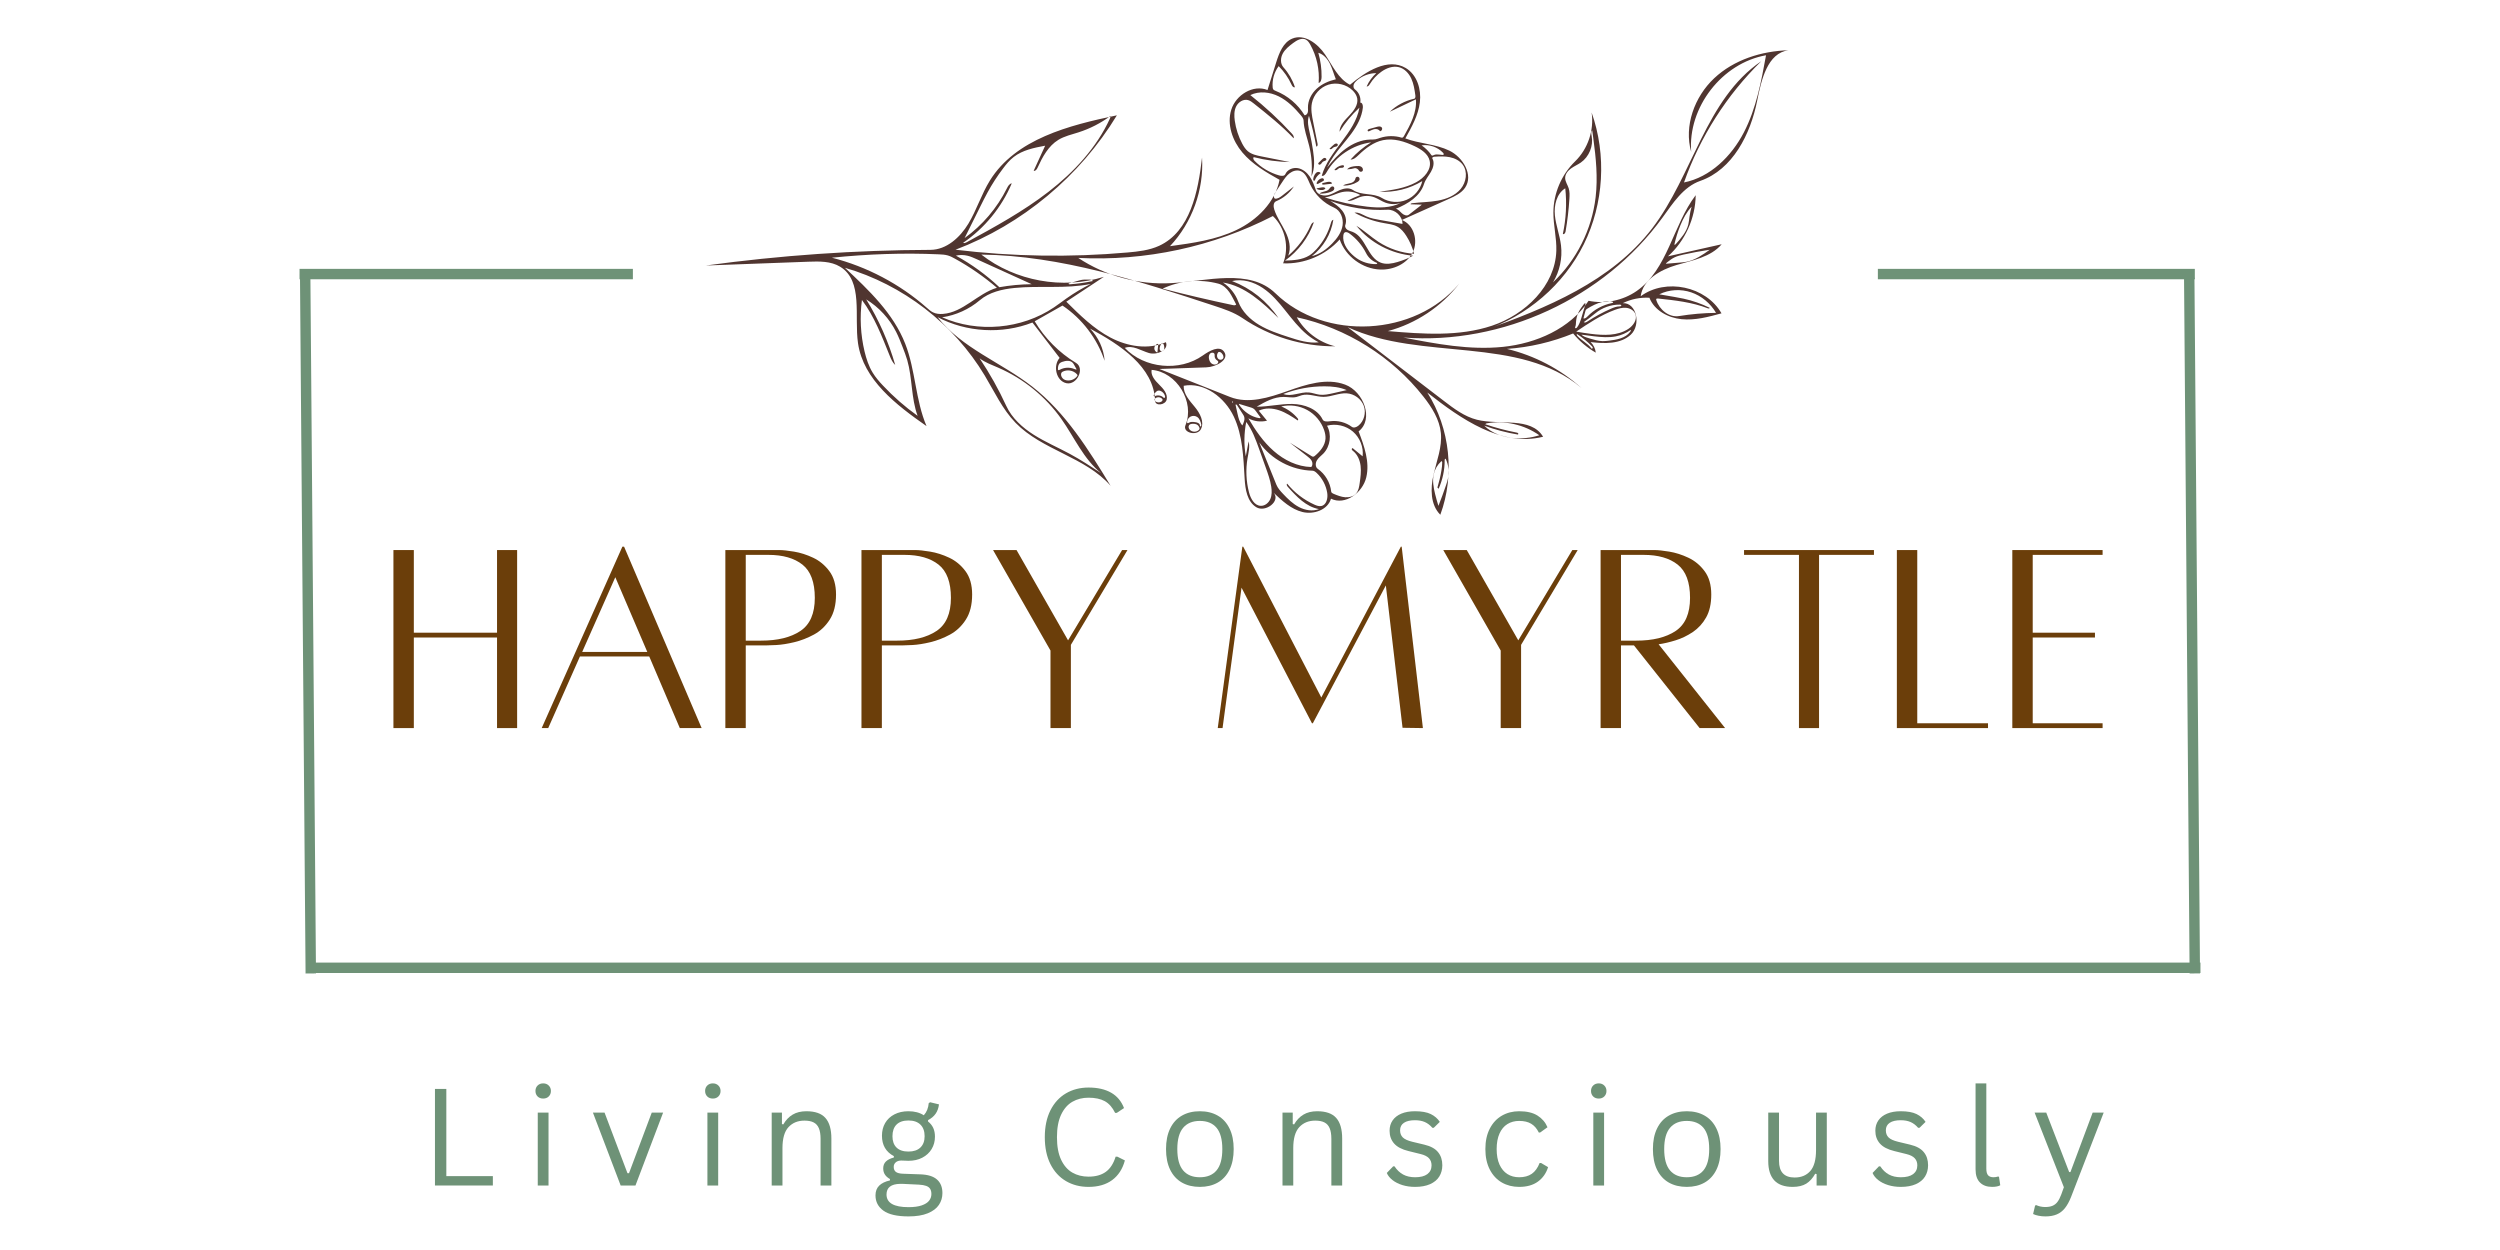 <svg version="1.0" preserveAspectRatio="xMidYMid meet" height="600" viewBox="0 0 900 450" zoomAndPan="magnify" width="1200" xmlns:xlink="http://www.w3.org/1999/xlink" xmlns="http://www.w3.org/2000/svg"><defs><g></g><clipPath id="d725de0847"><path clip-rule="nonzero" d="M 254 13 L 643.871 13 L 643.871 185.473 L 254 185.473 Z M 254 13"></path></clipPath></defs><path fill-rule="nonzero" fill-opacity="1" d="M 487.801 60.52 C 488.418 60.547 488.992 60.938 489.266 61.488 C 489.477 61.918 490.156 61.957 490.469 61.605 C 490.875 61.133 490.574 60.336 490.039 60.023 C 489.504 59.707 488.836 59.734 488.207 59.785 C 487.031 59.879 485.711 60.062 484.965 60.977 C 485.918 60.938 486.887 60.793 487.801 60.52 Z M 487.801 60.52" fill="#503530"></path><path fill-rule="nonzero" fill-opacity="1" d="M 487.293 65.387 C 486.258 66.273 484.586 65.973 483.5 66.797 C 485.289 66.914 487.121 66.457 488.664 65.516 C 488.941 65.348 489.227 65.137 489.371 64.848 C 489.566 64.457 489.41 63.906 489.02 63.699 C 488.625 63.5 488.062 63.738 487.984 64.168 C 487.906 64.641 487.656 65.07 487.293 65.387 Z M 487.293 65.387" fill="#503530"></path><path fill-rule="nonzero" fill-opacity="1" d="M 480.008 67.176 C 479.68 67.008 479.262 67.176 479 67.438 C 478.738 67.699 478.543 68.027 478.281 68.277 C 477.402 69.086 475.875 68.852 475.023 69.688 C 476.438 69.766 477.859 69.543 479.168 69.02 C 479.574 68.863 479.98 68.668 480.215 68.301 C 480.438 67.938 480.387 67.375 480.008 67.176 Z M 480.008 67.176" fill="#503530"></path><path fill-rule="nonzero" fill-opacity="1" d="M 473.203 65.059 C 473.309 65.004 473.348 64.887 473.402 64.77 C 473.793 63.777 474.527 62.914 475.441 62.352 C 475.246 61.945 474.711 61.801 474.277 61.945 C 473.848 62.09 473.531 62.457 473.309 62.836 C 473.023 63.32 472.824 63.855 472.762 64.402 C 472.707 64.73 472.918 65.215 473.203 65.059 Z M 473.203 65.059" fill="#503530"></path><path fill-rule="nonzero" fill-opacity="1" d="M 474.629 66.105 C 475.23 65.766 475.832 65.426 476.449 65.098 C 476.738 64.941 476.656 64.441 476.371 64.273 C 476.082 64.102 475.715 64.184 475.414 64.324 C 474.773 64.613 474.266 65.164 474.004 65.816 C 473.977 65.883 473.949 65.961 473.965 66.039 C 474.016 66.301 474.41 66.234 474.629 66.105 Z M 474.629 66.105" fill="#503530"></path><path fill-rule="nonzero" fill-opacity="1" d="M 475.898 57.418 C 475.48 57.84 475.062 58.242 474.645 58.66 C 474.434 58.871 474.668 59.266 474.969 59.289 C 475.258 59.316 475.52 59.094 475.703 58.859 C 475.887 58.621 476.031 58.359 476.277 58.191 C 476.711 57.918 477.457 57.902 477.496 57.395 C 477.52 57.039 477.102 56.805 476.762 56.855 C 476.422 56.922 476.148 57.184 475.898 57.418 Z M 475.898 57.418" fill="#503530"></path><path fill-rule="nonzero" fill-opacity="1" d="M 481.602 52.059 C 481.551 51.77 481.211 51.613 480.922 51.664 C 480.633 51.703 480.387 51.898 480.164 52.082 C 479.613 52.539 479.105 53.023 478.621 53.547 C 478.805 53.797 479.184 53.742 479.445 53.574 C 479.691 53.402 479.887 53.156 480.148 53.012 C 480.438 52.855 480.766 52.855 481.066 52.75 C 481.367 52.645 481.668 52.371 481.602 52.059 Z M 481.602 52.059" fill="#503530"></path><path fill-rule="nonzero" fill-opacity="1" d="M 483.801 59.656 C 483.668 59.461 483.383 59.461 483.145 59.5 C 482.059 59.684 481.039 60.285 480.371 61.172 C 480.66 61.395 481.094 61.266 481.379 61.055 C 481.68 60.848 481.941 60.559 482.297 60.453 C 482.637 60.363 482.988 60.453 483.328 60.387 C 483.668 60.324 483.996 59.93 483.801 59.656 Z M 483.801 59.656" fill="#503530"></path><path fill-rule="nonzero" fill-opacity="1" d="M 473.965 67.816 C 474.027 68.066 474.316 68.184 474.566 68.25 C 475.453 68.484 476.594 68.59 477.141 67.844 C 476.934 67.359 476.254 67.387 475.73 67.477 C 475.141 67.594 474.551 67.715 473.965 67.816 Z M 473.965 67.816" fill="#503530"></path><path fill-rule="nonzero" fill-opacity="1" d="M 475.938 66.195 C 475.938 66.445 476.277 66.496 476.527 66.469 C 477.418 66.367 478.305 66.273 479.195 66.168 C 479.328 66.156 479.496 66.105 479.508 65.961 C 479.508 65.895 479.469 65.844 479.43 65.805 C 479 65.305 478.227 65.41 477.586 65.566 C 477.18 65.66 476.762 65.766 476.355 65.855 C 476.176 65.91 475.953 66 475.938 66.195 Z M 475.938 66.195" fill="#503530"></path><path fill-rule="nonzero" fill-opacity="1" d="M 493.02 46.406 C 492.812 46.473 492.59 46.535 492.445 46.707 C 492.301 46.879 492.316 47.18 492.523 47.27 C 492.656 47.32 492.785 47.27 492.918 47.219 C 493.582 46.941 494.223 46.578 494.93 46.473 C 495.637 46.367 496.461 46.602 496.789 47.242 C 497.402 47.23 497.809 46.379 497.43 45.895 C 497.023 45.371 496.227 45.504 495.598 45.688 C 494.734 45.922 493.871 46.172 493.02 46.406 Z M 493.02 46.406" fill="#503530"></path><g clip-path="url(#d725de0847)"><path fill-rule="nonzero" fill-opacity="1" d="M 534.168 118.934 C 549.656 113.965 562.957 102.504 570.18 87.922 C 577.387 73.336 578.418 55.812 572.977 40.48 C 573.934 46.852 571.645 53.613 567.027 58.102 C 562.121 62.875 559.23 69.676 559.219 76.516 C 559.203 81.121 560.422 85.672 560.277 90.277 C 559.883 102.887 549.105 113.242 537.141 117.246 C 525.172 121.25 512.195 120.242 499.625 119.195 C 509.75 116.5 518.918 110.395 525.316 102.102 C 509.449 121.145 476.957 122.871 459.172 105.605 C 449.832 96.543 434.633 101.199 421.633 101.93 C 409.898 102.598 397.969 99.352 388.172 92.852 C 412.305 94.094 436.75 88.836 458.242 77.773 C 462.703 82.023 464.23 89.086 461.918 94.801 C 469.531 95.141 477.234 91.883 482.297 86.195 C 484.387 92.305 490.484 96.816 496.93 97.039 C 501.562 97.207 506.465 95.012 508.574 90.879 C 510.664 86.746 508.992 80.82 504.648 79.199 C 510.301 76.672 515.938 74.137 521.586 71.609 C 523.77 70.629 526.074 69.559 527.434 67.57 C 530.52 63.031 526.688 56.621 521.758 54.227 C 516.812 51.82 511.059 51.77 505.918 49.832 C 508.219 45.727 510.574 41.5 511.148 36.832 C 511.738 32.164 510.129 26.906 506.086 24.496 C 499.652 20.68 491.738 25.727 485.996 30.516 C 481.758 28.355 479.691 23.582 477.039 19.645 C 474.367 15.695 469.594 12.059 465.199 13.902 C 461.902 15.289 460.492 19.098 459.418 22.496 C 458.387 25.805 457.34 29.113 456.305 32.41 C 451.164 30.316 444.926 34.164 443.266 39.473 C 441.605 44.77 443.684 50.684 447.281 54.922 C 450.879 59.16 455.781 62.023 460.637 64.73 C 459.078 72.828 452.539 79.25 445.109 82.809 C 437.68 86.363 429.348 87.516 421.188 88.629 C 429.164 80.164 433.441 68.328 432.734 56.727 C 431.336 68.996 428.5 83.344 417.277 88.496 C 413.758 90.105 409.82 90.551 405.961 90.891 C 385.348 92.723 364.539 92.383 343.988 89.898 C 367.992 80.793 388.773 63.477 402.078 41.516 C 384.812 45.125 365.664 50.004 356.363 64.992 C 353.316 69.91 351.602 75.562 348.621 80.52 C 345.625 85.477 340.734 89.922 334.953 89.949 C 307.914 90.039 280.879 91.926 254.094 95.586 C 266.426 95.129 278.746 94.672 291.082 94.215 C 294.969 94.07 299.125 93.992 302.449 96.02 C 310.844 101.16 307.473 113.793 308.883 123.551 C 310.793 136.711 322.645 145.785 333.551 153.398 C 329.535 143.996 329.613 133.281 325.887 123.762 C 321.609 112.824 312.77 104.43 304.188 96.41 C 324.996 102.453 343.336 116.578 354.48 135.152 C 357.984 140.984 360.863 147.305 365.586 152.195 C 375.172 162.098 390.789 164.504 399.828 174.902 C 391.863 161.875 383.633 148.559 371.602 139.168 C 360.445 130.469 346.238 125.328 337.527 114.172 C 347.926 119.652 360.73 120.387 371.68 116.109 C 374.938 120.348 378.207 124.598 381.465 128.836 C 378.965 131.711 380.223 137.219 383.961 137.965 C 387.703 138.695 390.633 132.629 387.375 130.652 C 381.293 126.977 376.125 121.785 372.492 115.664 C 375.824 113.781 379.16 111.883 382.496 110 C 389.547 114.734 394.961 121.836 397.668 129.895 C 397.344 125.566 395.434 121.367 392.371 118.266 C 403.176 124.074 415.391 132.027 415.836 144.281 C 415.914 146.348 419.656 145.812 420.023 143.773 C 420.391 141.73 418.781 139.914 417.301 138.461 C 415.824 137.012 414.215 135.191 414.582 133.152 C 423.633 133.883 430.25 144.727 426.758 153.109 C 425.633 155.82 430.996 157.113 432.332 154.496 C 433.664 151.883 431.992 148.754 430.121 146.492 C 428.25 144.23 426 141.809 426.129 138.879 C 433.598 137.469 440.926 143.105 444.168 149.973 C 447.41 156.84 447.609 164.699 448.066 172.285 C 448.301 176.156 448.969 180.605 452.277 182.605 C 455.598 184.605 461.066 180.395 458.555 177.441 C 461.59 180.316 464.82 183.312 468.875 184.32 C 472.93 185.328 478.02 183.562 479.156 179.531 C 484.258 182.059 490.535 177.387 491.855 171.855 C 493.18 166.32 491.125 160.605 489.098 155.297 C 494.695 150.926 490.902 140.945 484.246 138.461 C 477.586 135.965 470.211 138.395 463.512 140.777 C 456.816 143.156 449.398 145.512 442.793 142.895 C 434.32 139.547 425.855 136.188 417.379 132.836 C 423.004 132.641 428.617 132.445 434.242 132.25 C 437.758 132.133 442.691 129.504 440.676 126.625 C 439 124.242 435.379 126.285 433.012 127.973 C 424.641 133.91 411.977 132.68 404.914 125.238 C 407.754 124.152 410.695 126.207 413.602 127.082 C 416.504 127.957 420.871 125.996 419.723 123.184 C 413.445 125.996 405.938 124.754 399.84 121.562 C 393.746 118.371 388.762 113.453 383.871 108.602 C 388.383 105.617 392.895 102.637 397.406 99.652 C 382.574 104.309 365.531 101.223 353.277 91.648 C 382.012 92.043 409.832 101.105 437.133 110.09 C 440.637 111.242 444.195 112.422 447.242 114.488 C 457.023 121.133 468.848 124.742 480.688 124.676 C 474.891 123.301 469.75 119.406 466.836 114.211 C 484.727 118.109 501.156 128.402 512.457 142.805 C 515.48 146.664 518.227 151.004 518.711 155.883 C 519.207 160.957 517.207 165.902 516.066 170.875 C 514.93 175.844 514.902 181.703 518.512 185.312 C 523.812 170.977 522.031 154.211 513.832 141.312 C 525.957 150.863 540.539 160.984 555.516 157.23 C 551.121 149.918 539.977 153.191 531.711 151.109 C 527.223 149.984 523.418 147.109 519.754 144.297 C 508.219 135.453 496.684 126.613 485.148 117.77 C 511.789 130.168 546.961 120.621 569.316 139.664 C 561.715 132.863 552.418 127.984 542.5 125.605 C 550.676 125.043 558.746 123.145 566.332 120.047 C 568.598 122.82 571.383 125.172 574.48 126.953 C 574.336 125.512 573.656 124.141 572.609 123.145 C 577.648 123.746 583.375 123.93 587.09 120.477 C 590.805 117.023 589.25 108.902 584.188 109.137 C 587.145 107.684 590.492 107.004 593.789 107.188 C 595.539 111.738 600.496 114.422 605.352 114.906 C 610.203 115.391 615.043 114.094 619.738 112.801 C 614.191 103.066 599.648 99.996 590.648 106.652 C 591.422 100.648 597.762 97.117 603.57 95.402 C 609.379 93.703 615.891 92.551 619.805 87.934 C 613.355 89.387 606.906 90.824 600.473 92.277 C 606.645 86.746 610.359 78.555 610.449 70.266 C 602.199 81.16 600.395 97 589.172 104.781 C 584.199 108.223 577.805 109.516 571.891 108.285 C 565.223 118.32 553.07 123.629 541.074 124.871 C 529.082 126.102 517.047 123.801 505.211 121.512 C 540.879 124.23 577.438 107.332 598.457 78.387 C 602.25 73.168 605.992 67.254 612.086 65.125 C 623.766 61.043 630.188 48.344 632.594 36.191 C 634.086 28.695 636.297 19.07 643.871 18.09 C 634.125 18.375 624.211 21.504 617.109 28.172 C 610.008 34.844 606.176 45.332 608.828 54.711 C 607.559 38.664 619.922 22.691 635.773 19.895 C 634.035 29.414 632.242 39.094 627.781 47.688 C 623.32 56.281 615.723 63.777 606.238 65.688 C 612.035 49.246 621.633 34.215 634.059 22.039 C 614.023 35.617 609.469 63.02 594.77 82.23 C 580.199 101.262 556.758 110.941 534.168 118.934 M 554.156 156.695 C 551.148 157.648 547.957 157.988 544.816 157.703 C 540.945 157.348 537.074 155.949 534.301 153.23 C 538.223 154.68 542.293 155.754 546.426 156.434 C 546.609 156.367 546.637 156.094 546.504 155.949 C 546.375 155.805 546.164 155.754 545.98 155.727 C 542.148 154.98 538.367 153.973 534.668 152.719 C 534.812 152.613 534.969 152.523 535.113 152.418 C 541.676 151.254 548.703 152.836 554.156 156.695 M 451.375 56.582 C 455.625 57.668 459.996 58.258 464.375 58.348 C 460.977 57.668 457.574 57 454.176 56.32 C 452.422 55.969 450.59 55.59 449.215 54.438 C 448.352 53.703 447.738 52.723 447.203 51.73 C 445.844 49.168 444.926 46.355 444.52 43.477 C 444.285 41.738 444.234 39.879 445.02 38.309 C 445.805 36.742 447.621 35.562 449.309 36.035 C 450.094 36.242 450.746 36.766 451.375 37.262 C 456.344 41.215 461.34 45.176 465.711 49.781 C 465.945 49.168 465.477 48.539 465.031 48.055 C 460.438 43.059 455.441 38.426 450.117 34.23 C 453.297 32.672 457.184 33.117 460.348 34.699 C 463.512 36.27 466.062 38.848 468.34 41.555 C 468.797 42.102 469.27 42.703 469.293 43.426 C 469.387 46.535 470.574 49.508 471.309 52.539 C 472.184 56.125 472.461 59.852 472.121 63.527 C 473.426 60.648 473.164 57.328 472.695 54.203 C 472.383 52.082 471.977 49.965 471.504 47.871 C 471.035 45.832 470.512 43.66 471.23 41.684 C 472.301 45.309 473.18 48.996 473.859 52.723 C 474.266 52.855 474.422 52.199 474.328 51.781 C 473.805 49.168 473.27 46.551 472.746 43.934 C 472.289 41.672 471.832 39.344 472.289 37.094 C 472.902 34.047 475.273 31.402 478.242 30.477 C 481.211 29.547 484.664 30.359 486.898 32.516 C 487.723 33.312 488.402 34.309 488.602 35.434 C 489.004 37.734 487.383 39.867 485.762 41.566 C 484.141 43.254 482.32 45.098 482.219 47.441 C 484.191 44.234 486.625 41.305 489.398 38.754 C 487.762 48.027 478.422 54.215 475.832 63.277 C 476.566 63.516 477.168 62.719 477.547 62.051 C 480.855 56.242 486.977 52.121 493.609 51.246 C 490.848 52.934 488.352 55.027 486.191 57.434 C 487.332 57.484 488.258 56.609 489.07 55.824 C 491.582 53.402 494.473 51.168 497.887 50.461 C 501.746 49.664 505.723 50.934 509.277 52.633 C 511.633 53.758 514.117 55.352 514.68 57.891 C 515.387 61.082 512.707 64.051 509.84 65.609 C 505.812 67.793 501.145 68.418 496.605 69.02 C 501.98 69.336 507.434 67.988 512.027 65.188 C 511.344 68.184 509.148 70.785 506.309 71.965 C 503.484 73.141 500.082 72.879 497.48 71.27 C 494.383 69.363 490.066 70.461 487.055 68.406 C 485.695 67.477 483.852 67.793 482.348 68.418 C 480.844 69.059 479.43 70.004 477.82 70.305 C 476.215 70.605 474.238 70.016 473.703 68.457 C 473.113 66.758 472.512 65.047 471.504 63.566 C 470.496 62.09 468.992 60.848 467.227 60.531 C 465.461 60.219 463.449 61.043 462.727 62.691 C 462.402 63.449 461.316 63.398 460.516 63.16 C 457.168 62.207 454.07 60.375 451.625 57.891 C 451.27 57.496 450.941 56.844 451.375 56.582 M 361.086 60.664 C 362.223 59.145 363.438 57.668 364.945 56.504 C 368.137 54.02 372.281 53.195 376.258 52.449 C 374.883 55.457 373.496 58.465 372.125 61.473 C 372.738 61.684 373.25 60.977 373.523 60.375 C 375.277 56.516 377.395 52.555 381.02 50.344 C 383.23 48.996 385.82 48.434 388.289 47.637 C 392.398 46.316 396.281 44.328 399.75 41.762 C 399.84 42.062 399.711 42.391 399.578 42.664 C 394.766 53.184 386.656 61.934 377.5 69.02 C 368.355 76.109 358.141 81.684 347.98 87.215 C 347.586 87.426 347.102 87.648 346.723 87.41 C 354.453 82.152 360.613 74.621 364.238 66 C 363.375 66.129 362.875 67.02 362.484 67.805 C 358.953 74.883 353.684 81.082 347.258 85.711 C 349.145 81.918 351.039 78.113 352.922 74.32 C 353.773 72.617 354.609 70.918 355.527 69.258 C 357.16 66.262 359.02 63.383 361.086 60.664 M 358.887 103.59 C 351.941 105.684 346.711 112.473 339.465 113.008 C 338.234 113.102 336.965 112.996 335.867 112.445 C 335.043 112.039 334.363 111.426 333.668 110.812 C 323.914 102.219 312.09 95.992 299.492 92.773 C 312.285 91.465 325.168 90.98 338.012 91.559 C 339.098 91.609 340.184 91.664 341.23 91.965 C 342.16 92.238 343.023 92.695 343.859 93.168 C 349.207 96.121 354.246 99.629 358.887 103.59 M 491.988 31.129 C 492.512 31.207 492.902 30.672 493.176 30.215 C 494.223 28.5 495.637 26.996 497.273 25.832 C 499.102 24.523 501.418 23.633 503.602 24.184 C 505.629 24.695 507.188 26.383 508.062 28.277 C 508.938 30.176 509.238 32.266 509.527 34.332 C 509.594 34.805 509.555 35.445 509.082 35.551 C 505.812 36.281 502.754 37.918 500.32 40.234 C 503.457 38.742 506.586 37.25 509.723 35.758 C 510.129 40.441 507.75 44.863 505.445 48.957 C 505.262 49.285 504.961 49.664 504.598 49.559 C 502.086 48.801 499.34 48.824 496.84 49.637 C 496.277 49.82 495.715 50.043 495.125 50.148 C 494.512 50.25 493.898 50.227 493.27 50.238 C 490.078 50.316 487.016 51.664 484.441 53.547 C 481.863 55.43 479.73 57.852 477.73 60.336 C 478.41 58.949 479.195 57.602 480.07 56.32 C 482.02 53.457 484.414 50.918 486.469 48.121 C 488.52 45.32 490.262 42.168 490.629 38.727 C 490.707 37.969 490.457 36.91 489.699 36.938 C 490.012 35.172 489.227 33.25 487.777 32.188 C 487.254 31.809 487.137 31.051 487.332 30.449 C 487.539 29.848 488 29.363 488.48 28.945 C 490.418 27.285 492.941 26.344 495.48 26.316 C 494 27.648 492.797 29.297 491.988 31.129 M 480.27 74.75 C 482.609 75.758 483.707 78.637 483.328 81.145 C 482.949 83.656 481.367 85.844 479.586 87.66 C 477.547 89.738 475.102 91.559 472.262 92.211 C 476.383 89.047 479.223 84.246 480.008 79.105 C 479.457 79.223 479.234 79.863 479.09 80.402 C 478.137 83.828 476.371 87.031 473.977 89.676 C 473.191 90.539 472.34 91.348 471.359 91.965 C 468.797 93.559 465.617 93.715 462.598 93.82 C 467.371 90.434 471.059 85.539 472.996 80.02 C 472.406 80.074 472.066 80.703 471.82 81.25 C 469.973 85.398 467.203 89.113 463.75 92.055 C 464.914 89.293 464.074 86.09 462.754 83.41 C 461.434 80.727 459.629 78.254 458.727 75.402 C 458.387 74.344 458.359 72.879 459.395 72.449 C 461.996 71.375 464.27 69.492 465.801 67.125 C 464.414 68.211 463.027 69.297 461.641 70.383 C 460.859 70.996 459.941 71.648 458.949 71.508 C 458.27 70.957 458.711 69.871 459.195 69.152 C 460.008 67.938 460.82 66.719 461.629 65.504 C 462.387 64.363 463.16 63.215 464.246 62.391 C 465.332 61.566 466.781 61.094 468.078 61.539 C 470.027 62.207 470.785 64.484 471.637 66.352 C 473.363 70.055 476.488 73.113 480.27 74.75 M 352.66 128.992 C 354.664 130.523 357.082 131.371 359.398 132.379 C 368.477 136.316 376.426 142.793 382.129 150.875 C 386.785 157.48 390.098 165.262 396.387 170.324 C 392.699 167.906 388.996 165.484 385.125 163.391 C 380.836 161.078 376.324 159.152 372.203 156.551 C 368.082 153.949 364.289 150.547 362.25 146.113 C 359.516 140.164 356.312 134.434 352.66 128.992 M 352.715 108.09 C 356.141 105.188 360.746 104.113 365.207 103.668 C 374.336 102.754 383.672 104.062 392.672 102.219 C 389.637 103.723 386.723 105.461 383.961 107.41 C 382.445 108.484 380.965 109.633 379.422 110.668 C 367.754 118.516 352.02 119.914 339.164 114.227 C 344.133 113.492 348.883 111.336 352.715 108.09 M 322.277 131.387 C 319.898 123.094 316.367 115.113 311.828 107.777 C 316.418 110.602 320.199 114.707 322.629 119.523 C 323.508 121.262 324.215 123.078 324.918 124.887 C 325.52 126.453 326.137 128.023 326.605 129.633 C 328.492 136.188 327.98 143.301 330.336 149.699 C 325.82 146.48 321.637 142.816 317.855 138.789 C 316.496 137.352 315.188 135.848 314.156 134.145 C 312.73 131.816 311.879 129.188 311.238 126.531 C 309.801 120.477 309.473 114.16 310.297 107.984 C 314.797 113.988 317.488 121.105 320.289 128.051 C 320.785 129.266 321.309 130.523 322.277 131.387 M 564.984 71.586 C 565.062 70.305 565.117 68.98 564.723 67.766 C 564.332 66.535 563.48 65.41 563.457 64.102 C 563.441 62.715 564.398 61.488 565.523 60.676 C 566.648 59.852 567.941 59.316 569.078 58.531 C 572.074 56.453 573.672 52.539 572.992 48.957 C 572.859 48.262 572.691 47.426 573.188 46.93 C 573.332 47.922 573.473 48.93 573.605 49.926 C 574.559 56.895 575.242 63.961 574.43 70.945 C 573.094 82.547 567.562 93.625 559.086 101.641 C 561.48 97.707 562.512 92.957 561.965 88.367 C 561.531 84.719 560.133 81.211 559.766 77.562 C 559.402 73.898 560.367 69.715 563.496 67.777 C 564.082 73.246 563.781 78.805 562.633 84.18 C 562.984 84.574 563.508 83.895 563.598 83.371 C 564.281 79.473 564.738 75.535 564.984 71.586 M 449.414 150.602 C 451.441 151.699 453.887 152.012 456.121 151.449 C 455.129 150.246 454.148 149.055 453.152 147.852 C 455.43 146.754 458.148 146.91 460.543 147.723 C 462.938 148.535 465.07 149.957 467.176 151.359 C 467.477 151.254 467.332 150.809 467.121 150.562 C 465.555 148.691 463.512 147.227 461.238 146.324 C 464.375 145.578 467.777 146.047 470.602 147.605 C 473.426 149.16 475.637 151.789 476.684 154.836 C 477.023 155.832 477.246 156.891 477.18 157.938 C 477.012 160.41 475.273 162.504 473.375 164.086 C 473.191 164.242 472.984 164.398 472.734 164.41 C 472.512 164.426 472.301 164.293 472.121 164.176 C 469.516 162.566 466.914 160.945 464.312 159.336 C 466.391 160.961 468.484 162.582 470.562 164.203 C 471.191 164.688 471.832 165.195 472.211 165.902 C 472.578 166.609 472.602 167.562 472.039 168.125 C 467.059 168.008 462.309 165.668 458.555 162.371 C 454.789 159.09 451.938 154.902 449.414 150.602 M 459.301 32.75 C 458.895 32.594 458.449 32.41 458.27 32.004 C 458.203 31.848 458.176 31.68 458.164 31.508 C 457.914 28.801 458.699 26 460.32 23.805 C 462.242 25.727 463.828 28.004 464.965 30.488 C 465.199 31 465.645 31.625 466.168 31.391 C 465.316 28.762 463.891 26.301 462.047 24.25 C 460.859 22.93 460.949 20.824 461.801 19.266 C 462.648 17.711 464.09 16.57 465.5 15.512 C 466.848 14.504 468.613 13.473 470.105 14.258 C 470.824 14.621 471.281 15.344 471.688 16.047 C 474.027 20.219 475.09 25.098 474.711 29.875 C 475.547 29.652 475.754 28.578 475.77 27.703 C 475.809 24.758 475.402 21.816 474.59 18.992 C 476.5 19.555 477.902 21.203 478.789 22.98 C 479.68 24.758 480.164 26.707 480.91 28.539 C 478.383 29.129 475.926 30.188 474.016 31.941 C 472.105 33.691 470.812 36.203 470.863 38.793 C 470.875 39.355 470.941 39.918 470.797 40.453 C 470.656 40.992 470.211 41.5 469.648 41.5 C 467.254 37.578 463.578 34.438 459.301 32.75 M 488.285 81.277 C 493.297 87.41 500.855 91.402 508.742 92.055 C 506.938 92.996 505.043 93.754 503.078 94.332 C 501.129 94.906 498.984 95.285 497.09 94.566 C 492.301 92.746 491.688 85.344 486.926 83.473 C 486.297 83.227 485.629 83.094 485.066 82.73 C 484.504 82.363 484.086 81.656 484.309 81.027 C 484.949 79.277 484.324 77.273 483.172 75.797 C 482.02 74.332 480.426 73.297 478.855 72.293 C 485.41 74.777 492.484 75.875 499.496 75.508 C 502.27 75.363 504.91 77.836 504.898 80.609 C 502.215 80.141 499.52 79.668 496.84 79.199 C 495.152 78.895 493.438 78.594 491.871 77.891 C 490.484 77.273 489.109 76.32 487.605 76.555 C 490.902 78.398 494.523 79.68 498.254 80.32 C 499.887 80.609 501.602 80.781 503.055 81.59 C 504.426 82.348 505.445 83.617 506.285 84.938 C 507.551 86.914 508.492 89.098 509.07 91.375 C 504.504 91.047 500.031 89.543 496.211 87.047 C 493.492 85.266 491.086 82.977 488.285 81.277 M 477.73 153.254 C 480.934 152.391 484.547 153.215 487.055 155.375 C 489.566 157.547 490.93 160.984 490.547 164.281 C 489.359 163.301 488.168 162.32 486.977 161.34 C 486.742 161.285 486.574 161.602 486.637 161.82 C 486.703 162.043 486.914 162.203 487.094 162.344 C 488.719 163.629 489.566 165.68 489.816 167.734 C 490.066 169.789 489.777 171.855 489.488 173.906 C 489.305 175.23 489.082 176.617 488.219 177.621 C 487.266 178.723 485.695 179.125 484.246 179.008 C 482.793 178.891 481.418 178.328 480.07 177.766 C 479.707 177.609 479.285 177.387 479.234 176.996 C 478.895 173.738 477.078 170.664 474.395 168.781 C 473.48 168.141 473.504 166.699 474.082 165.734 C 474.656 164.766 475.613 164.098 476.395 163.301 C 478.922 160.699 479.484 156.406 477.73 153.254 M 460.23 114.488 C 456.227 108.469 450.301 103.75 443.539 101.184 C 447.309 100.281 451.348 101.5 454.578 103.656 C 457.809 105.816 460.348 108.824 462.766 111.859 C 465.188 114.891 467.566 118.004 470.562 120.465 C 471.859 121.523 473.27 122.465 474.75 123.238 C 471.098 123.668 467.461 122.504 463.969 121.367 C 460.309 120.176 456.621 118.961 453.324 116.984 C 450.027 115.008 447.109 112.16 445.762 108.562 C 444.719 105.762 442.754 103.328 440.258 101.707 C 448.211 102.965 454.488 108.863 460.23 114.488 M 463.383 174.117 C 463.027 174.379 463.316 174.93 463.605 175.254 C 466.73 178.762 470.211 182.477 474.84 183.273 C 472.512 184.176 469.832 183.703 467.621 182.539 C 465.41 181.375 463.605 179.598 461.891 177.781 C 460.949 176.785 460.008 175.754 459.496 174.496 C 457.445 169.422 455.391 164.332 453.324 159.258 C 457.652 165.379 464.977 169.277 472.473 169.449 C 473.062 169.461 473.559 169.852 473.988 170.246 C 476.004 172.129 477.363 174.707 477.797 177.426 C 478.098 179.309 477.559 181.77 475.691 182.16 C 474.84 182.344 473.965 182.016 473.18 181.664 C 469.387 179.949 465.996 177.348 463.383 174.117 M 462.102 142.895 C 463.656 142.91 465.227 143.273 466.73 142.91 C 467.398 142.75 468.023 142.438 468.691 142.27 C 471.203 141.613 473.82 142.855 476.422 142.871 C 479.273 142.883 481.996 141.418 484.848 141.602 C 487.5 141.77 490.012 143.562 490.941 146.062 C 491.871 148.559 491.086 151.621 488.992 153.27 C 488.324 153.793 487.332 154.172 486.652 153.66 C 484.441 152.027 481.59 151.281 478.867 151.645 C 477.875 151.777 476.578 151.906 476.137 151.004 C 474.238 147.16 469.543 145.5 465.254 145.422 C 460.961 145.34 456.711 146.441 452.422 146.402 C 455.43 144.66 458.621 142.871 462.102 142.895 M 507.172 77.301 C 506.441 77.863 505.367 77.406 504.688 76.789 C 504.008 76.176 503.395 75.363 502.504 75.156 C 506.832 73.418 511.266 70.668 512.652 66.211 C 513.152 64.602 514.316 63.305 515.152 61.84 C 515.988 60.387 516.5 58.504 515.648 57.055 C 515.453 56.715 515.988 56.438 516.383 56.414 C 518.227 56.293 520.098 56.215 521.914 56.582 C 523.73 56.949 525.496 57.824 526.598 59.316 C 528.453 61.84 527.867 65.605 525.852 68.016 C 523.836 70.422 520.738 71.664 517.648 72.227 C 514.562 72.789 511.398 72.773 508.285 73.168 C 508.062 73.195 507.762 73.336 507.84 73.547 C 509.188 73.586 510.523 73.637 511.867 73.676 C 510.285 74.895 508.73 76.098 507.172 77.301 M 448.641 151.906 C 450.801 154.758 452.043 158.188 453.246 161.547 C 454.055 163.797 454.855 166.047 455.664 168.297 C 456.477 170.559 457.285 172.836 457.652 175.215 C 457.875 176.695 457.914 178.262 457.324 179.637 C 456.738 181.012 455.391 182.148 453.887 182.098 C 451.57 182.031 450.211 179.469 449.637 177.23 C 448.602 173.242 448.418 169.043 449.113 164.973 C 449.453 162.945 450.016 160.867 449.504 158.879 C 449.164 160.672 448.824 162.477 448.484 164.27 C 447.777 160.188 447.832 155.977 448.641 151.906 M 586.176 118.422 C 582.305 120.934 577.32 120.766 572.742 120.188 C 570.977 119.969 569.211 119.691 567.445 119.379 C 571.852 116.41 576.312 113.414 581.309 111.57 C 582.617 111.086 584.004 110.68 585.391 110.812 C 586.777 110.941 588.188 111.715 588.711 112.996 C 589.535 115.008 587.992 117.246 586.176 118.422 M 606.07 107.516 C 604.984 107.281 603.898 107.098 602.812 106.898 C 600.98 106.586 599.164 106.273 597.332 105.957 C 600.863 104.191 605.102 103.984 608.844 105.254 C 612.57 106.52 615.773 109.227 617.777 112.629 C 613.316 112.68 608.867 113.062 604.461 113.781 C 600.875 114.367 597.359 111.504 596.273 108.039 C 596.234 107.922 596.195 107.789 596.246 107.672 C 596.34 107.449 596.641 107.438 596.875 107.461 C 602.969 108.117 609.145 108.785 614.859 111.008 C 615.105 111.098 615.539 111.059 615.461 110.797 C 612.477 109.32 609.312 108.223 606.07 107.516 M 418.543 103.906 C 424.758 100.988 432.004 100.348 438.637 102.125 C 440.27 102.57 441.59 103.789 442.559 105.172 C 443.527 106.559 444.207 108.117 445.02 109.609 C 444.781 109.973 444.246 109.922 443.816 109.832 C 435.352 108.051 426.914 106.078 418.543 103.906 M 371.418 102.309 C 367.508 102.348 363.609 102.715 359.766 103.395 C 355.055 98.961 349.785 95.129 344.121 92.027 C 345.52 91.715 347 91.742 348.398 92.082 C 349.496 92.355 350.531 92.828 351.551 93.285 C 358.168 96.305 364.785 99.312 371.418 102.309 M 489.711 70.223 C 488.117 70.812 486.559 71.492 485.055 72.277 C 486.52 72.555 487.906 71.586 489.293 71.047 C 491.008 70.383 492.969 70.367 494.695 70.996 C 496.094 71.508 497.336 72.422 498.723 72.945 C 500.516 73.625 502.543 73.652 504.336 73.012 C 500.66 74.945 496.277 74.867 492.156 74.398 C 486.977 73.809 481.863 72.684 476.918 71.062 C 479.09 70.828 481.039 69.598 483.172 69.141 C 485.395 68.668 487.777 69.059 489.711 70.223 M 486.73 91.598 C 484.832 89.793 483.25 87.309 483.602 84.703 C 483.656 84.324 483.762 83.934 484.074 83.711 C 484.598 83.344 485.316 83.695 485.828 84.074 C 488.34 85.922 490.406 88.367 491.805 91.152 C 492.574 92.695 493.922 93.938 495.531 94.566 C 495.637 94.605 495.766 94.656 495.793 94.773 C 495.848 94.973 495.559 95.078 495.363 95.078 C 492.863 95.129 490.34 94.355 488.312 92.906 C 487.738 92.512 487.227 92.066 486.73 91.598 M 518.789 166.125 C 518.828 166.086 518.879 166.047 518.945 166.035 C 519.113 166.008 519.195 166.242 519.195 166.426 C 519.207 167.406 519.074 168.375 518.918 169.344 C 518.578 171.438 518.082 173.504 517.469 175.516 C 517.609 175.66 517.754 175.816 517.898 175.961 C 519.352 172.703 520.109 169.133 520.082 165.562 C 520.082 165.316 520.359 164.988 520.461 165.211 C 521.469 167.328 521.77 169.789 521.312 172.09 C 521.141 172.941 520.867 173.777 520.594 174.602 C 519.742 177.125 518.812 179.637 517.832 182.121 C 517.387 180.695 516.984 179.258 516.629 177.82 C 516.066 175.492 515.621 173.043 516.145 170.715 C 516.539 168.949 517.469 167.344 518.789 166.125 M 479.953 141.547 C 478.332 141.914 476.656 142.293 475.012 142.086 C 473.727 141.914 472.512 141.406 471.23 141.285 C 468.117 141 464.898 142.988 461.996 141.836 C 466.719 140.004 471.766 139.062 476.828 139.078 C 479.547 139.078 482.32 139.363 484.82 140.438 C 483.184 140.816 481.574 141.184 479.953 141.547 M 599.699 94.957 C 599.832 94.695 600.066 94.5 600.301 94.332 C 601.098 93.715 601.898 93.102 602.801 92.668 C 603.82 92.172 604.945 91.898 606.055 91.648 C 609.184 90.957 612.348 90.367 615.512 89.91 C 612.949 91.742 610.281 93.609 607.195 94.227 C 606.41 94.383 605.598 94.449 604.801 94.527 C 603.102 94.672 601.398 94.816 599.699 94.957 M 608.215 78.035 C 608.082 78.961 608.02 79.891 607.797 80.793 C 607.117 83.527 605.18 85.75 603.309 87.855 C 603.164 88.012 602.941 88.195 602.762 88.078 C 603.297 85.66 604.043 83.293 604.984 81.004 C 605.977 78.609 607.207 76.281 608.984 74.398 C 608.633 75.586 608.383 76.805 608.215 78.035 M 586.844 119.496 C 585.141 121.746 582.055 122.297 579.254 122.637 C 578.473 122.727 577.688 122.82 576.902 122.805 C 575.359 122.766 573.855 122.32 572.375 121.875 C 572.168 121.812 571.957 121.746 571.746 121.68 C 570.871 121.418 569.957 121.133 569.301 120.477 C 570.844 120.699 572.391 120.91 573.934 121.078 C 576.523 121.379 579.152 121.59 581.703 121.094 C 583.637 120.711 585.48 119.902 587.078 118.75 C 587.156 119.012 587.012 119.285 586.844 119.496 M 570.977 111.477 C 571.082 111.348 571.227 111.254 571.367 111.164 C 573.07 110.117 574.859 109.148 576.824 108.73 C 577.973 108.484 579.164 108.43 580.34 108.562 C 580.523 108.586 580.746 108.668 580.719 108.848 C 580.707 108.992 580.523 109.059 580.379 109.086 C 577.031 109.738 573.895 111.438 571.527 113.898 C 571.121 114.316 570.598 114.801 570.035 114.617 C 570.27 113.754 570.492 112.891 570.727 112.039 C 570.793 111.844 570.844 111.637 570.977 111.477 M 387.703 134.734 C 387.793 134.84 387.887 134.957 387.887 135.102 C 387.887 135.23 387.809 135.348 387.73 135.453 C 386.785 136.723 384.98 137.297 383.477 136.801 C 382.746 136.566 382.168 135.91 382.012 135.164 C 381.906 134.695 382.012 134.133 382.418 133.883 C 384.105 132.914 386.422 133.297 387.703 134.734 M 453.781 150.324 C 453.793 150.508 453.531 150.562 453.363 150.535 C 452.578 150.43 451.805 150.195 451.074 149.879 C 449.098 149.031 447.371 147.605 446.168 145.824 C 446.078 145.695 445.984 145.539 446.012 145.383 C 447.438 145.812 448.863 146.258 450.289 146.688 C 450.578 146.781 450.863 146.859 451.113 147.016 C 451.609 147.289 451.965 147.773 452.289 148.23 C 452.762 148.875 453.23 149.527 453.703 150.168 C 453.742 150.207 453.781 150.258 453.781 150.324 M 515.348 55.891 C 514.395 54.504 513.176 53.285 511.777 52.332 C 514.562 51.914 517.52 52.934 519.469 54.973 C 519.586 55.105 519.715 55.25 519.742 55.418 C 519.77 55.59 519.625 55.797 519.453 55.785 C 519.012 55.746 518.578 55.691 518.133 55.652 C 517.492 55.59 516.801 55.523 516.223 55.812 C 515.922 55.953 515.531 56.152 515.348 55.891 M 386.684 131.348 C 386.984 131.883 387.285 132.418 387.586 132.969 C 387.309 133.074 387.023 132.941 386.746 132.836 C 385.074 132.133 383.086 132.25 381.504 133.125 C 381.305 133.23 381.031 133.336 380.902 133.152 C 380.848 133.086 380.848 132.98 380.848 132.902 C 380.836 132.094 380.98 131.188 381.605 130.68 C 381.844 130.496 382.129 130.379 382.406 130.273 C 383.676 129.816 385.281 129.621 386.184 130.613 C 386.395 130.836 386.539 131.098 386.684 131.348 M 570.164 115.953 C 571.59 114.945 572.977 113.898 574.324 112.785 C 576.785 110.758 579.949 109.633 583.141 109.66 C 583.363 109.66 583.664 109.738 583.676 109.961 C 583.691 110.223 583.324 110.301 583.051 110.301 C 581.977 110.301 580.941 110.707 579.961 111.137 C 576.98 112.434 574.117 113.988 571.406 115.781 C 571.027 116.031 570.492 116.266 570.164 115.953 M 567.129 117.559 C 567.34 117.023 567.328 116.434 567.367 115.859 C 567.445 114.656 567.758 113.48 568.281 112.395 C 568.805 111.32 569.539 110.352 570.27 109.398 C 570.414 109.215 570.766 109.086 570.793 109.309 C 570.793 109.348 570.793 109.387 570.781 109.426 C 570.309 111.113 569.812 112.785 569.289 114.461 C 568.91 115.676 568.504 116.906 567.719 117.898 C 567.562 118.098 567.273 118.281 567.105 118.098 C 566.961 117.953 567.051 117.742 567.129 117.559 M 444.82 145.707 C 444.898 145.484 445.227 145.668 445.344 145.863 C 446.051 146.965 446.746 148.062 447.449 149.148 C 447.609 149.383 447.766 149.633 447.855 149.895 C 448.262 150.965 447.75 152.129 447.254 153.164 C 446.223 152.039 445.855 150.48 445.516 148.992 C 445.281 147.945 445.043 146.91 444.82 145.863 C 444.82 145.824 444.809 145.773 444.82 145.707 M 432.461 152.848 C 432.527 153.164 432.371 153.648 432.094 153.492 C 431.953 153.41 431.965 153.203 431.938 153.031 C 431.848 152.34 430.996 152.078 430.316 151.984 C 429.531 151.867 428.668 151.766 427.988 152.184 C 427.844 152.273 427.66 152.391 427.504 152.312 C 427.359 152.246 427.336 152.051 427.348 151.895 C 427.398 151.082 427.91 150.312 428.641 149.957 C 429.375 149.594 430.289 149.656 430.969 150.102 C 431.859 150.68 432.227 151.789 432.461 152.848 M 438.281 130.887 C 437.746 131.387 436.855 131.348 436.254 130.93 C 435.652 130.508 435.324 129.777 435.223 129.059 C 435.129 128.48 435.184 127.855 435.535 127.395 C 435.887 126.938 436.648 126.781 437.066 127.199 C 437.117 127.254 437.172 127.316 437.195 127.383 C 437.312 127.617 437.262 127.906 437.262 128.168 C 437.262 128.758 437.574 129.332 438.059 129.672 C 438.23 129.789 438.426 129.883 438.516 130.066 C 438.66 130.324 438.516 130.68 438.281 130.887 M 428.289 154.68 C 427.91 154.234 427.727 153.555 428.066 153.07 C 428.395 152.629 429.02 152.547 429.582 152.562 C 429.965 152.574 430.344 152.602 430.684 152.746 C 431.297 152.992 431.754 153.582 431.848 154.234 C 431.871 154.418 431.754 154.602 431.625 154.746 C 430.773 155.66 429.113 155.621 428.289 154.68 M 384.879 101.98 C 386.172 101.617 387.469 101.262 388.762 100.898 C 389.82 100.598 390.945 100.621 392.043 100.648 C 392.566 100.66 393.184 100.715 393.469 101.16 C 390.711 101.762 387.898 102.164 385.074 102.348 C 384.891 102.363 384.629 102.258 384.707 102.102 C 384.734 102.023 384.812 101.996 384.879 101.98 M 419.395 142.555 C 419.445 142.738 419.473 142.934 419.383 143.094 C 419.289 143.25 419.043 143.328 418.926 143.195 C 418.102 142.32 416.688 142.098 415.629 142.66 C 415.496 142.727 415.34 142.594 415.312 142.449 C 415.301 142.309 415.367 142.164 415.445 142.047 C 415.824 141.391 416.309 140.672 417.066 140.605 C 417.316 140.582 417.562 140.633 417.785 140.723 C 418.57 141.039 419.172 141.746 419.395 142.555 M 438.137 127.789 C 438.191 127.449 438.32 127.133 438.531 126.859 C 438.832 126.469 439.461 126.77 439.785 127.121 C 440.281 127.645 440.688 128.457 440.297 129.07 C 439.98 129.566 439.223 129.645 438.738 129.32 C 438.27 129.02 438.059 128.379 438.137 127.789 M 567.797 120.871 C 567.641 120.688 567.512 120.359 567.719 120.242 C 569.656 121.496 571.461 122.977 573.082 124.637 C 573.238 124.805 573.41 125.004 573.395 125.227 C 573.383 125.461 573.043 125.629 572.91 125.449 C 571.578 123.578 569.316 122.598 567.797 120.871 M 415.785 143.496 C 416.504 142.793 417.84 142.871 418.453 143.668 C 418.676 143.957 418.414 144.387 418.102 144.582 C 417.457 144.988 416.543 144.977 415.969 144.465 C 415.691 144.23 415.523 143.758 415.785 143.496 M 417.879 126.352 C 417.5 126.141 417.434 125.617 417.5 125.199 C 417.59 124.543 417.902 123.93 418.348 123.445 C 418.805 123.617 419.016 124.152 419.094 124.637 C 419.172 125.066 419.199 125.539 418.988 125.93 C 418.781 126.312 418.258 126.559 417.879 126.352 M 416.66 126.938 C 416.02 126.715 415.551 126.062 415.551 125.383 C 415.551 124.703 416.008 124.035 416.648 123.812 C 416.688 123.801 416.738 123.785 416.777 123.785 C 416.938 123.812 416.961 124.023 416.949 124.191 C 416.844 125.105 416.754 126.023 416.66 126.938 M 443.762 145.016 C 443.566 144.898 443.566 144.559 443.762 144.438 C 443.945 144.559 443.945 144.898 443.762 145.016 Z M 443.762 145.016" fill="#503530"></path></g><g fill-opacity="1" fill="#6b3e0a"><g transform="translate(136.744, 262.004)"><g><path d="M 42.188 -63.984 L 49.422 -63.984 L 49.422 0.109 L 42.188 0.109 L 42.188 -32.5 L 12.234 -32.5 L 12.234 0.109 L 4.891 0.109 L 4.891 -63.984 L 12.234 -63.984 L 12.234 -34.234 L 42.188 -34.234 Z M 42.188 -63.984"></path></g></g></g><g fill-opacity="1" fill="#6b3e0a"><g transform="translate(191.448, 262.004)"><g><path d="M 53.281 0.109 L 42.281 -25.672 L 17.328 -25.672 L 5.906 0.109 L 3.562 0.109 L 32.609 -65.203 L 33.219 -65.203 L 61.141 0.109 Z M 18.141 -27.312 L 41.578 -27.312 L 30.062 -54.203 Z M 18.141 -27.312"></path></g></g></g><g fill-opacity="1" fill="#6b3e0a"><g transform="translate(256.237, 262.004)"><g><path d="M 24.25 -63.984 C 25.539 -63.984 27.32 -63.797 29.594 -63.422 C 31.875 -63.047 34.164 -62.316 36.469 -61.234 C 38.781 -60.148 40.734 -58.535 42.328 -56.391 C 43.93 -54.254 44.734 -51.453 44.734 -47.984 C 44.734 -44.316 43.984 -41.312 42.484 -38.969 C 40.992 -36.625 39.094 -34.82 36.781 -33.562 C 34.469 -32.312 32.102 -31.395 29.688 -30.812 C 27.281 -30.238 25.145 -29.898 23.281 -29.797 C 21.414 -29.703 20.176 -29.656 19.562 -29.656 L 12.234 -29.656 L 12.234 0.109 L 4.891 0.109 L 4.891 -63.984 C 4.891 -63.984 5.648 -63.984 7.172 -63.984 C 8.703 -63.984 10.555 -63.984 12.734 -63.984 C 14.91 -63.984 17.066 -63.984 19.203 -63.984 C 21.348 -63.984 23.031 -63.984 24.25 -63.984 Z M 17.734 -31.375 C 23.711 -31.375 28.43 -32.531 31.891 -34.844 C 35.359 -37.156 37.094 -41.129 37.094 -46.766 C 37.094 -52.398 35.613 -56.391 32.656 -58.734 C 29.695 -61.078 25.602 -62.25 20.375 -62.25 L 12.234 -62.25 L 12.234 -31.375 Z M 17.734 -31.375"></path></g></g></g><g fill-opacity="1" fill="#6b3e0a"><g transform="translate(305.237, 262.004)"><g><path d="M 24.25 -63.984 C 25.539 -63.984 27.32 -63.797 29.594 -63.422 C 31.875 -63.047 34.164 -62.316 36.469 -61.234 C 38.781 -60.148 40.734 -58.535 42.328 -56.391 C 43.93 -54.254 44.734 -51.453 44.734 -47.984 C 44.734 -44.316 43.984 -41.312 42.484 -38.969 C 40.992 -36.625 39.094 -34.82 36.781 -33.562 C 34.469 -32.312 32.102 -31.395 29.688 -30.812 C 27.281 -30.238 25.145 -29.898 23.281 -29.797 C 21.414 -29.703 20.176 -29.656 19.562 -29.656 L 12.234 -29.656 L 12.234 0.109 L 4.891 0.109 L 4.891 -63.984 C 4.891 -63.984 5.648 -63.984 7.172 -63.984 C 8.703 -63.984 10.555 -63.984 12.734 -63.984 C 14.91 -63.984 17.066 -63.984 19.203 -63.984 C 21.348 -63.984 23.031 -63.984 24.25 -63.984 Z M 17.734 -31.375 C 23.711 -31.375 28.43 -32.531 31.891 -34.844 C 35.359 -37.156 37.094 -41.129 37.094 -46.766 C 37.094 -52.398 35.613 -56.391 32.656 -58.734 C 29.695 -61.078 25.602 -62.25 20.375 -62.25 L 12.234 -62.25 L 12.234 -31.375 Z M 17.734 -31.375"></path></g></g></g><g fill-opacity="1" fill="#6b3e0a"><g transform="translate(354.236, 262.004)"><g><path d="M 49.719 -63.984 L 51.656 -63.984 L 31.281 -29.859 L 31.281 0.109 L 23.938 0.109 L 23.938 -27.812 L 3.266 -63.984 L 11.719 -63.984 L 30.266 -31.484 Z M 49.719 -63.984"></path></g></g></g><g fill-opacity="1" fill="#6b3e0a"><g transform="translate(409.246, 262.004)"><g></g></g></g><g fill-opacity="1" fill="#6b3e0a"><g transform="translate(434.714, 262.004)"><g><path d="M 69.891 -65.203 L 77.531 0.109 L 70.203 0 L 64.188 -51.25 L 37.906 -1.625 L 37.594 -1.625 L 12.234 -50.438 L 5.406 0.109 L 3.672 0.109 L 12.531 -65.203 L 12.844 -65.203 L 40.953 -10.906 L 69.594 -65.203 Z M 69.891 -65.203"></path></g></g></g><g fill-opacity="1" fill="#6b3e0a"><g transform="translate(516.312, 262.004)"><g><path d="M 49.719 -63.984 L 51.656 -63.984 L 31.281 -29.859 L 31.281 0.109 L 23.938 0.109 L 23.938 -27.812 L 3.266 -63.984 L 11.719 -63.984 L 30.266 -31.484 Z M 49.719 -63.984"></path></g></g></g><g fill-opacity="1" fill="#6b3e0a"><g transform="translate(571.322, 262.004)"><g><path d="M 49.719 0.109 L 40.547 0.109 L 16.906 -29.656 L 12.234 -29.656 L 12.234 0.109 L 4.891 0.109 L 4.891 -63.984 C 4.891 -63.984 5.648 -63.984 7.172 -63.984 C 8.703 -63.984 10.555 -63.984 12.734 -63.984 C 14.91 -63.984 17.066 -63.984 19.203 -63.984 C 21.348 -63.984 23.031 -63.984 24.25 -63.984 C 25.539 -63.984 27.32 -63.797 29.594 -63.422 C 31.875 -63.047 34.164 -62.316 36.469 -61.234 C 38.781 -60.148 40.734 -58.535 42.328 -56.391 C 43.93 -54.254 44.734 -51.453 44.734 -47.984 C 44.734 -44.66 44.117 -41.91 42.891 -39.734 C 41.672 -37.566 40.078 -35.816 38.109 -34.484 C 36.141 -33.16 34.066 -32.16 31.891 -31.484 C 29.711 -30.805 27.676 -30.332 25.781 -30.062 Z M 12.234 -62.25 L 12.234 -31.375 L 17.734 -31.375 C 23.711 -31.375 28.43 -32.531 31.891 -34.844 C 35.359 -37.156 37.094 -41.129 37.094 -46.766 C 37.094 -52.398 35.613 -56.391 32.656 -58.734 C 29.695 -61.078 25.602 -62.25 20.375 -62.25 Z M 12.234 -62.25"></path></g></g></g><g fill-opacity="1" fill="#6b3e0a"><g transform="translate(624.498, 262.004)"><g><path d="M 50.125 -63.984 L 50.125 -62.25 L 30.359 -62.25 L 30.359 0.109 L 23.125 0.109 L 23.125 -62.25 L 3.359 -62.25 L 3.359 -63.984 Z M 50.125 -63.984"></path></g></g></g><g fill-opacity="1" fill="#6b3e0a"><g transform="translate(677.98, 262.004)"><g><path d="M 12.234 -1.625 L 37.703 -1.625 L 37.703 0.109 L 4.891 0.109 L 4.891 -63.984 L 12.234 -63.984 Z M 12.234 -1.625"></path></g></g></g><g fill-opacity="1" fill="#6b3e0a"><g transform="translate(719.543, 262.004)"><g><path d="M 37.391 -62.25 L 12.234 -62.25 L 12.234 -34.234 L 34.641 -34.234 L 34.641 -32.5 L 12.234 -32.5 L 12.234 -1.625 L 37.391 -1.625 L 37.391 0.109 L 4.891 0.109 L 4.891 -63.984 L 37.391 -63.984 Z M 37.391 -62.25"></path></g></g></g><path stroke-miterlimit="4" stroke-opacity="1" stroke-width="5" stroke="#6e9277" d="M 0.002 2.499 L 160.007 2.499" stroke-linejoin="miter" fill="none" transform="matrix(0.75, 0, 0, 0.75, 107.834, 96.79)" stroke-linecap="butt"></path><path stroke-miterlimit="4" stroke-opacity="1" stroke-width="5" stroke="#6e9277" d="M 0.002 2.499 L 152.143 2.499" stroke-linejoin="miter" fill="none" transform="matrix(0.75, 0, 0, 0.75, 676.03, 96.79)" stroke-linecap="butt"></path><path stroke-miterlimit="4" stroke-opacity="1" stroke-width="5" stroke="#6e9277" d="M -0.001 2.5 L 907.025 2.5" stroke-linejoin="miter" fill="none" transform="matrix(0.75, 0, 0, 0.75, 111.895, 346.532)" stroke-linecap="butt"></path><path stroke-miterlimit="4" stroke-opacity="1" stroke-width="5" stroke="#6e9277" d="M 0.002 2.5 L 335.706 2.499" stroke-linejoin="miter" fill="none" transform="matrix(0.006, 0.75, -0.75, 0.006, 111.738, 98.651)" stroke-linecap="butt"></path><path stroke-miterlimit="4" stroke-opacity="1" stroke-width="5" stroke="#6e9277" d="M 0.001 2.5 L 333.929 2.499" stroke-linejoin="miter" fill="none" transform="matrix(-0.006, -0.75, 0.75, -0.006, 788.258, 350.45)" stroke-linecap="butt"></path><g fill-opacity="1" fill="#6e9277"><g transform="translate(151.336, 426.781)"><g><path d="M 9.344 -34.766 L 9.344 -3.375 L 26.094 -3.375 L 26.094 0 L 5.25 0 L 5.25 -34.766 Z M 9.344 -34.766"></path></g></g></g><g fill-opacity="1" fill="#6e9277"><g transform="translate(189.031, 426.781)"><g><path d="M 6.516 -31.297 C 5.691 -31.297 5.02 -31.551 4.5 -32.062 C 3.988 -32.582 3.734 -33.238 3.734 -34.031 C 3.734 -34.82 3.988 -35.473 4.5 -35.984 C 5.02 -36.504 5.691 -36.766 6.516 -36.766 C 7.336 -36.766 8.004 -36.504 8.516 -35.984 C 9.035 -35.473 9.297 -34.82 9.297 -34.031 C 9.297 -33.238 9.035 -32.582 8.516 -32.062 C 8.004 -31.551 7.336 -31.297 6.516 -31.297 Z M 4.562 0 L 4.562 -26.234 L 8.438 -26.234 L 8.438 0 Z M 4.562 0"></path></g></g></g><g fill-opacity="1" fill="#6e9277"><g transform="translate(212.173, 426.781)"><g><path d="M 16.594 0 L 11.266 0 L 1.281 -26.234 L 5.469 -26.234 L 13.719 -4.422 L 14.266 -4.422 L 22.453 -26.234 L 26.547 -26.234 Z M 16.594 0"></path></g></g></g><g fill-opacity="1" fill="#6e9277"><g transform="translate(250.106, 426.781)"><g><path d="M 6.516 -31.297 C 5.691 -31.297 5.02 -31.551 4.5 -32.062 C 3.988 -32.582 3.734 -33.238 3.734 -34.031 C 3.734 -34.82 3.988 -35.473 4.5 -35.984 C 5.02 -36.504 5.691 -36.766 6.516 -36.766 C 7.336 -36.766 8.004 -36.504 8.516 -35.984 C 9.035 -35.473 9.297 -34.82 9.297 -34.031 C 9.297 -33.238 9.035 -32.582 8.516 -32.062 C 8.004 -31.551 7.336 -31.297 6.516 -31.297 Z M 4.562 0 L 4.562 -26.234 L 8.438 -26.234 L 8.438 0 Z M 4.562 0"></path></g></g></g><g fill-opacity="1" fill="#6e9277"><g transform="translate(273.249, 426.781)"><g><path d="M 4.562 0 L 4.562 -26.234 L 8.25 -26.234 L 8.25 -22.109 L 8.75 -22 C 9.625 -23.531 10.738 -24.703 12.094 -25.516 C 13.445 -26.328 15.098 -26.734 17.047 -26.734 C 20.203 -26.734 22.488 -25.926 23.906 -24.312 C 25.332 -22.707 26.047 -20.234 26.047 -16.891 L 26.047 0 L 22.156 0 L 22.156 -16.797 C 22.156 -18.379 21.953 -19.648 21.547 -20.609 C 21.148 -21.566 20.523 -22.266 19.672 -22.703 C 18.828 -23.141 17.719 -23.359 16.344 -23.359 C 13.977 -23.359 12.066 -22.578 10.609 -21.016 C 9.16 -19.453 8.438 -16.93 8.438 -13.453 L 8.438 0 Z M 4.562 0"></path></g></g></g><g fill-opacity="1" fill="#6e9277"><g transform="translate(313.583, 426.781)"><g><path d="M 13.5 11.125 C 9.363 11.125 6.344 10.43 4.438 9.047 C 2.539 7.672 1.594 5.844 1.594 3.562 C 1.594 2.094 2.035 0.922 2.922 0.047 C 3.805 -0.828 5.098 -1.453 6.797 -1.828 L 6.797 -2.328 C 5.992 -2.785 5.391 -3.32 4.984 -3.938 C 4.578 -4.562 4.375 -5.301 4.375 -6.156 C 4.375 -7.176 4.691 -8 5.328 -8.625 C 5.973 -9.258 6.93 -9.742 8.203 -10.078 L 8.203 -10.578 C 5.348 -12.086 3.922 -14.539 3.922 -17.938 C 3.922 -19.645 4.305 -21.164 5.078 -22.5 C 5.859 -23.832 6.969 -24.867 8.406 -25.609 C 9.852 -26.359 11.535 -26.734 13.453 -26.734 C 15.66 -26.734 17.504 -26.25 18.984 -25.281 C 19.535 -25.895 19.945 -26.555 20.219 -27.266 C 20.5 -27.973 20.68 -28.77 20.766 -29.656 L 21.266 -29.969 L 24.453 -29.203 C 24.285 -27.867 23.879 -26.742 23.234 -25.828 C 22.598 -24.91 21.691 -24.148 20.516 -23.547 L 20.516 -23.047 C 21.359 -22.379 21.984 -21.598 22.391 -20.703 C 22.797 -19.805 23 -18.766 23 -17.578 C 23 -15.922 22.602 -14.438 21.812 -13.125 C 21.02 -11.812 19.898 -10.773 18.453 -10.016 C 17.016 -9.266 15.348 -8.891 13.453 -8.891 C 13.234 -8.891 12.836 -8.906 12.266 -8.938 C 11.629 -8.969 11.164 -8.984 10.875 -8.984 C 10.039 -8.984 9.379 -8.77 8.891 -8.344 C 8.398 -7.914 8.156 -7.367 8.156 -6.703 C 8.156 -5.879 8.422 -5.27 8.953 -4.875 C 9.484 -4.488 10.359 -4.273 11.578 -4.234 L 17.781 -4.016 C 20.469 -3.922 22.457 -3.297 23.75 -2.141 C 25.039 -0.992 25.688 0.629 25.688 2.734 C 25.688 4.305 25.266 5.723 24.422 6.984 C 23.578 8.242 22.242 9.25 20.422 10 C 18.598 10.75 16.289 11.125 13.5 11.125 Z M 13.453 -12.219 C 15.316 -12.219 16.754 -12.703 17.766 -13.672 C 18.773 -14.641 19.281 -15.992 19.281 -17.734 C 19.281 -19.547 18.773 -20.941 17.766 -21.922 C 16.766 -22.91 15.328 -23.406 13.453 -23.406 C 11.586 -23.406 10.16 -22.914 9.172 -21.938 C 8.191 -20.957 7.703 -19.555 7.703 -17.734 C 7.703 -15.973 8.191 -14.613 9.172 -13.656 C 10.16 -12.695 11.586 -12.219 13.453 -12.219 Z M 13.5 7.797 C 15.438 7.797 17.02 7.582 18.25 7.156 C 19.477 6.727 20.363 6.16 20.906 5.453 C 21.445 4.754 21.719 3.969 21.719 3.094 C 21.719 2.312 21.566 1.68 21.266 1.203 C 20.973 0.734 20.5 0.379 19.844 0.141 C 19.195 -0.098 18.312 -0.25 17.188 -0.312 L 11.312 -0.594 L 10.484 -0.594 C 7.203 -0.539 5.562 0.734 5.562 3.234 C 5.562 6.273 8.207 7.797 13.5 7.797 Z M 13.5 7.797"></path></g></g></g><g fill-opacity="1" fill="#6e9277"><g transform="translate(350.589, 426.781)"><g></g></g></g><g fill-opacity="1" fill="#6e9277"><g transform="translate(372.661, 426.781)"><g><path d="M 19.219 0.5 C 16.176 0.5 13.461 -0.195 11.078 -1.594 C 8.703 -2.988 6.836 -5.031 5.484 -7.719 C 4.141 -10.406 3.469 -13.629 3.469 -17.391 C 3.469 -21.141 4.141 -24.359 5.484 -27.047 C 6.836 -29.734 8.703 -31.773 11.078 -33.172 C 13.461 -34.566 16.176 -35.266 19.219 -35.266 C 22.469 -35.266 25.172 -34.648 27.328 -33.422 C 29.484 -32.191 31.035 -30.344 31.984 -27.875 L 29.375 -26.141 L 28.781 -26.141 C 27.82 -28.117 26.582 -29.523 25.062 -30.359 C 23.539 -31.191 21.594 -31.609 19.219 -31.609 C 17.031 -31.609 15.086 -31.117 13.391 -30.141 C 11.691 -29.16 10.344 -27.613 9.344 -25.5 C 8.344 -23.383 7.844 -20.68 7.844 -17.391 C 7.844 -14.086 8.344 -11.379 9.344 -9.266 C 10.344 -7.16 11.691 -5.617 13.391 -4.641 C 15.086 -3.672 17.031 -3.188 19.219 -3.188 C 21.738 -3.188 23.797 -3.754 25.391 -4.891 C 26.992 -6.023 28.188 -7.859 28.969 -10.391 L 29.562 -10.391 L 32.297 -9.031 C 31.473 -5.957 29.945 -3.598 27.719 -1.953 C 25.488 -0.316 22.656 0.5 19.219 0.5 Z M 19.219 0.5"></path></g></g></g><g fill-opacity="1" fill="#6e9277"><g transform="translate(416.895, 426.781)"><g><path d="M 15.047 0.5 C 12.578 0.5 10.426 -0.02 8.594 -1.062 C 6.758 -2.113 5.348 -3.656 4.359 -5.688 C 3.367 -7.727 2.875 -10.203 2.875 -13.109 C 2.875 -16.004 3.367 -18.473 4.359 -20.516 C 5.348 -22.566 6.758 -24.113 8.594 -25.156 C 10.426 -26.207 12.578 -26.734 15.047 -26.734 C 17.523 -26.734 19.676 -26.207 21.5 -25.156 C 23.332 -24.113 24.742 -22.566 25.734 -20.516 C 26.734 -18.473 27.234 -16.004 27.234 -13.109 C 27.234 -10.203 26.734 -7.727 25.734 -5.688 C 24.742 -3.656 23.332 -2.113 21.5 -1.062 C 19.676 -0.02 17.523 0.5 15.047 0.5 Z M 15.047 -2.969 C 17.672 -2.969 19.676 -3.789 21.062 -5.438 C 22.445 -7.094 23.141 -9.648 23.141 -13.109 C 23.141 -16.578 22.445 -19.133 21.062 -20.781 C 19.676 -22.426 17.672 -23.25 15.047 -23.25 C 12.43 -23.25 10.426 -22.422 9.031 -20.766 C 7.633 -19.109 6.938 -16.555 6.938 -13.109 C 6.938 -9.648 7.633 -7.094 9.031 -5.438 C 10.426 -3.789 12.43 -2.969 15.047 -2.969 Z M 15.047 -2.969"></path></g></g></g><g fill-opacity="1" fill="#6e9277"><g transform="translate(457.135, 426.781)"><g><path d="M 4.562 0 L 4.562 -26.234 L 8.25 -26.234 L 8.25 -22.109 L 8.75 -22 C 9.625 -23.531 10.738 -24.703 12.094 -25.516 C 13.445 -26.328 15.098 -26.734 17.047 -26.734 C 20.203 -26.734 22.488 -25.926 23.906 -24.312 C 25.332 -22.707 26.047 -20.234 26.047 -16.891 L 26.047 0 L 22.156 0 L 22.156 -16.797 C 22.156 -18.379 21.953 -19.648 21.547 -20.609 C 21.148 -21.566 20.523 -22.266 19.672 -22.703 C 18.828 -23.141 17.719 -23.359 16.344 -23.359 C 13.977 -23.359 12.066 -22.578 10.609 -21.016 C 9.16 -19.453 8.438 -16.93 8.438 -13.453 L 8.438 0 Z M 4.562 0"></path></g></g></g><g fill-opacity="1" fill="#6e9277"><g transform="translate(497.469, 426.781)"><g><path d="M 11.969 0.5 C 10.312 0.5 8.781 0.281 7.375 -0.156 C 5.977 -0.594 4.797 -1.191 3.828 -1.953 C 2.859 -2.711 2.176 -3.566 1.781 -4.516 L 4.062 -6.891 L 4.562 -6.891 C 5.414 -5.598 6.445 -4.617 7.656 -3.953 C 8.863 -3.297 10.301 -2.969 11.969 -2.969 C 13.895 -2.969 15.363 -3.344 16.375 -4.094 C 17.383 -4.852 17.891 -5.906 17.891 -7.25 C 17.891 -8.281 17.582 -9.129 16.969 -9.797 C 16.352 -10.473 15.363 -10.977 14 -11.312 L 9.578 -12.406 C 7.223 -12.977 5.5 -13.883 4.406 -15.125 C 3.32 -16.363 2.781 -17.895 2.781 -19.719 C 2.781 -21.145 3.145 -22.383 3.875 -23.438 C 4.602 -24.488 5.648 -25.301 7.016 -25.875 C 8.391 -26.445 10.023 -26.734 11.922 -26.734 C 14.328 -26.734 16.223 -26.395 17.609 -25.719 C 18.992 -25.039 20.078 -24.102 20.859 -22.906 L 18.672 -20.766 L 18.188 -20.766 C 17.352 -21.734 16.438 -22.43 15.438 -22.859 C 14.445 -23.285 13.273 -23.5 11.922 -23.5 C 10.191 -23.5 8.863 -23.188 7.938 -22.562 C 7.02 -21.945 6.562 -21.051 6.562 -19.875 C 6.562 -18.812 6.883 -17.957 7.531 -17.312 C 8.188 -16.664 9.32 -16.145 10.938 -15.75 L 15.297 -14.703 C 17.578 -14.16 19.223 -13.258 20.234 -12 C 21.254 -10.75 21.766 -9.18 21.766 -7.297 C 21.766 -5.766 21.398 -4.41 20.672 -3.234 C 19.941 -2.055 18.836 -1.141 17.359 -0.484 C 15.879 0.172 14.082 0.5 11.969 0.5 Z M 11.969 0.5"></path></g></g></g><g fill-opacity="1" fill="#6e9277"><g transform="translate(531.859, 426.781)"><g><path d="M 15.047 0.5 C 12.734 0.5 10.656 -0.023 8.812 -1.078 C 6.977 -2.129 5.531 -3.68 4.469 -5.734 C 3.406 -7.797 2.875 -10.254 2.875 -13.109 C 2.875 -15.973 3.406 -18.43 4.469 -20.484 C 5.531 -22.535 6.977 -24.086 8.812 -25.141 C 10.656 -26.203 12.734 -26.734 15.047 -26.734 C 17.828 -26.734 20.035 -26.207 21.672 -25.156 C 23.316 -24.113 24.504 -22.719 25.234 -20.969 L 22.594 -19.078 L 22.109 -19.078 C 21.398 -20.516 20.484 -21.566 19.359 -22.234 C 18.242 -22.91 16.805 -23.25 15.047 -23.25 C 13.43 -23.25 12.016 -22.867 10.797 -22.109 C 9.578 -21.348 8.629 -20.207 7.953 -18.688 C 7.273 -17.164 6.938 -15.305 6.938 -13.109 C 6.938 -10.922 7.273 -9.066 7.953 -7.547 C 8.641 -6.035 9.586 -4.895 10.797 -4.125 C 12.016 -3.352 13.43 -2.969 15.047 -2.969 C 16.867 -2.969 18.379 -3.379 19.578 -4.203 C 20.773 -5.035 21.719 -6.336 22.406 -8.109 L 22.906 -8.109 L 25.453 -6.609 C 24.766 -4.41 23.547 -2.676 21.797 -1.406 C 20.047 -0.133 17.797 0.5 15.047 0.5 Z M 15.047 0.5"></path></g></g></g><g fill-opacity="1" fill="#6e9277"><g transform="translate(569.031, 426.781)"><g><path d="M 6.516 -31.297 C 5.691 -31.297 5.02 -31.551 4.5 -32.062 C 3.988 -32.582 3.734 -33.238 3.734 -34.031 C 3.734 -34.82 3.988 -35.473 4.5 -35.984 C 5.02 -36.504 5.691 -36.766 6.516 -36.766 C 7.336 -36.766 8.004 -36.504 8.516 -35.984 C 9.035 -35.473 9.297 -34.82 9.297 -34.031 C 9.297 -33.238 9.035 -32.582 8.516 -32.062 C 8.004 -31.551 7.336 -31.297 6.516 -31.297 Z M 4.562 0 L 4.562 -26.234 L 8.438 -26.234 L 8.438 0 Z M 4.562 0"></path></g></g></g><g fill-opacity="1" fill="#6e9277"><g transform="translate(592.174, 426.781)"><g><path d="M 15.047 0.5 C 12.578 0.5 10.426 -0.02 8.594 -1.062 C 6.758 -2.113 5.348 -3.656 4.359 -5.688 C 3.367 -7.727 2.875 -10.203 2.875 -13.109 C 2.875 -16.004 3.367 -18.473 4.359 -20.516 C 5.348 -22.566 6.758 -24.113 8.594 -25.156 C 10.426 -26.207 12.578 -26.734 15.047 -26.734 C 17.523 -26.734 19.676 -26.207 21.5 -25.156 C 23.332 -24.113 24.742 -22.566 25.734 -20.516 C 26.734 -18.473 27.234 -16.004 27.234 -13.109 C 27.234 -10.203 26.734 -7.727 25.734 -5.688 C 24.742 -3.656 23.332 -2.113 21.5 -1.062 C 19.676 -0.02 17.523 0.5 15.047 0.5 Z M 15.047 -2.969 C 17.672 -2.969 19.676 -3.789 21.062 -5.438 C 22.445 -7.094 23.141 -9.648 23.141 -13.109 C 23.141 -16.578 22.445 -19.133 21.062 -20.781 C 19.676 -22.426 17.672 -23.25 15.047 -23.25 C 12.43 -23.25 10.426 -22.422 9.031 -20.766 C 7.633 -19.109 6.938 -16.555 6.938 -13.109 C 6.938 -9.648 7.633 -7.094 9.031 -5.438 C 10.426 -3.789 12.43 -2.969 15.047 -2.969 Z M 15.047 -2.969"></path></g></g></g><g fill-opacity="1" fill="#6e9277"><g transform="translate(632.413, 426.781)"><g><path d="M 12.953 0.5 C 9.992 0.5 7.785 -0.281 6.328 -1.844 C 4.879 -3.414 4.156 -5.719 4.156 -8.75 L 4.156 -26.234 L 8.031 -26.234 L 8.031 -8.844 C 8.031 -4.863 9.906 -2.875 13.656 -2.875 C 16.031 -2.875 17.906 -3.648 19.281 -5.203 C 20.664 -6.754 21.359 -9.273 21.359 -12.766 L 21.359 -26.234 L 25.234 -26.234 L 25.234 0 L 21.562 0 L 21.562 -4.109 L 21.062 -4.234 C 20.164 -2.629 19.086 -1.438 17.828 -0.656 C 16.566 0.113 14.941 0.5 12.953 0.5 Z M 12.953 0.5"></path></g></g></g><g fill-opacity="1" fill="#6e9277"><g transform="translate(672.343, 426.781)"><g><path d="M 11.969 0.5 C 10.312 0.5 8.781 0.281 7.375 -0.156 C 5.977 -0.594 4.797 -1.191 3.828 -1.953 C 2.859 -2.711 2.176 -3.566 1.781 -4.516 L 4.062 -6.891 L 4.562 -6.891 C 5.414 -5.598 6.445 -4.617 7.656 -3.953 C 8.863 -3.297 10.301 -2.969 11.969 -2.969 C 13.895 -2.969 15.363 -3.344 16.375 -4.094 C 17.383 -4.852 17.891 -5.906 17.891 -7.25 C 17.891 -8.281 17.582 -9.129 16.969 -9.797 C 16.352 -10.473 15.363 -10.977 14 -11.312 L 9.578 -12.406 C 7.223 -12.977 5.5 -13.883 4.406 -15.125 C 3.32 -16.363 2.781 -17.895 2.781 -19.719 C 2.781 -21.145 3.145 -22.383 3.875 -23.438 C 4.602 -24.488 5.648 -25.301 7.016 -25.875 C 8.391 -26.445 10.023 -26.734 11.922 -26.734 C 14.328 -26.734 16.223 -26.395 17.609 -25.719 C 18.992 -25.039 20.078 -24.102 20.859 -22.906 L 18.672 -20.766 L 18.188 -20.766 C 17.352 -21.734 16.438 -22.43 15.438 -22.859 C 14.445 -23.285 13.273 -23.5 11.922 -23.5 C 10.191 -23.5 8.863 -23.188 7.938 -22.562 C 7.02 -21.945 6.562 -21.051 6.562 -19.875 C 6.562 -18.812 6.883 -17.957 7.531 -17.312 C 8.188 -16.664 9.32 -16.145 10.938 -15.75 L 15.297 -14.703 C 17.578 -14.16 19.223 -13.258 20.234 -12 C 21.254 -10.75 21.766 -9.18 21.766 -7.297 C 21.766 -5.766 21.398 -4.41 20.672 -3.234 C 19.941 -2.055 18.836 -1.141 17.359 -0.484 C 15.879 0.172 14.082 0.5 11.969 0.5 Z M 11.969 0.5"></path></g></g></g><g fill-opacity="1" fill="#6e9277"><g transform="translate(706.733, 426.781)"><g><path d="M 10.438 0.5 C 8.582 0.5 7.125 -0.023 6.062 -1.078 C 5 -2.129 4.469 -3.703 4.469 -5.797 L 4.469 -36.766 L 8.344 -36.766 L 8.344 -6.062 C 8.344 -4.969 8.551 -4.176 8.969 -3.688 C 9.395 -3.207 10.051 -2.969 10.938 -2.969 C 11.477 -2.969 12.023 -3.055 12.578 -3.234 L 12.906 -3.141 L 13.359 -0.094 C 13.078 0.094 12.672 0.238 12.141 0.344 C 11.609 0.445 11.039 0.5 10.438 0.5 Z M 10.438 0.5"></path></g></g></g><g fill-opacity="1" fill="#6e9277"><g transform="translate(731.136, 426.781)"><g><path d="M 5.25 11.125 C 4.363 11.125 3.535 11.047 2.766 10.891 C 1.992 10.742 1.332 10.535 0.781 10.266 L 1.5 7.203 L 1.922 7.062 C 2.305 7.25 2.781 7.41 3.344 7.547 C 3.914 7.68 4.504 7.75 5.109 7.75 C 6.172 7.75 7.051 7.602 7.75 7.312 C 8.445 7.031 9.047 6.562 9.547 5.906 C 10.047 5.25 10.508 4.344 10.938 3.188 L 11.859 0.625 L 1.328 -26.234 L 5.516 -26.234 L 13.766 -4.828 L 14.219 -4.828 L 22.219 -26.234 L 26.188 -26.234 L 14.453 4.109 C 13.785 5.797 13.039 7.148 12.219 8.172 C 11.395 9.191 10.422 9.938 9.297 10.406 C 8.172 10.883 6.82 11.125 5.25 11.125 Z M 5.25 11.125"></path></g></g></g></svg>